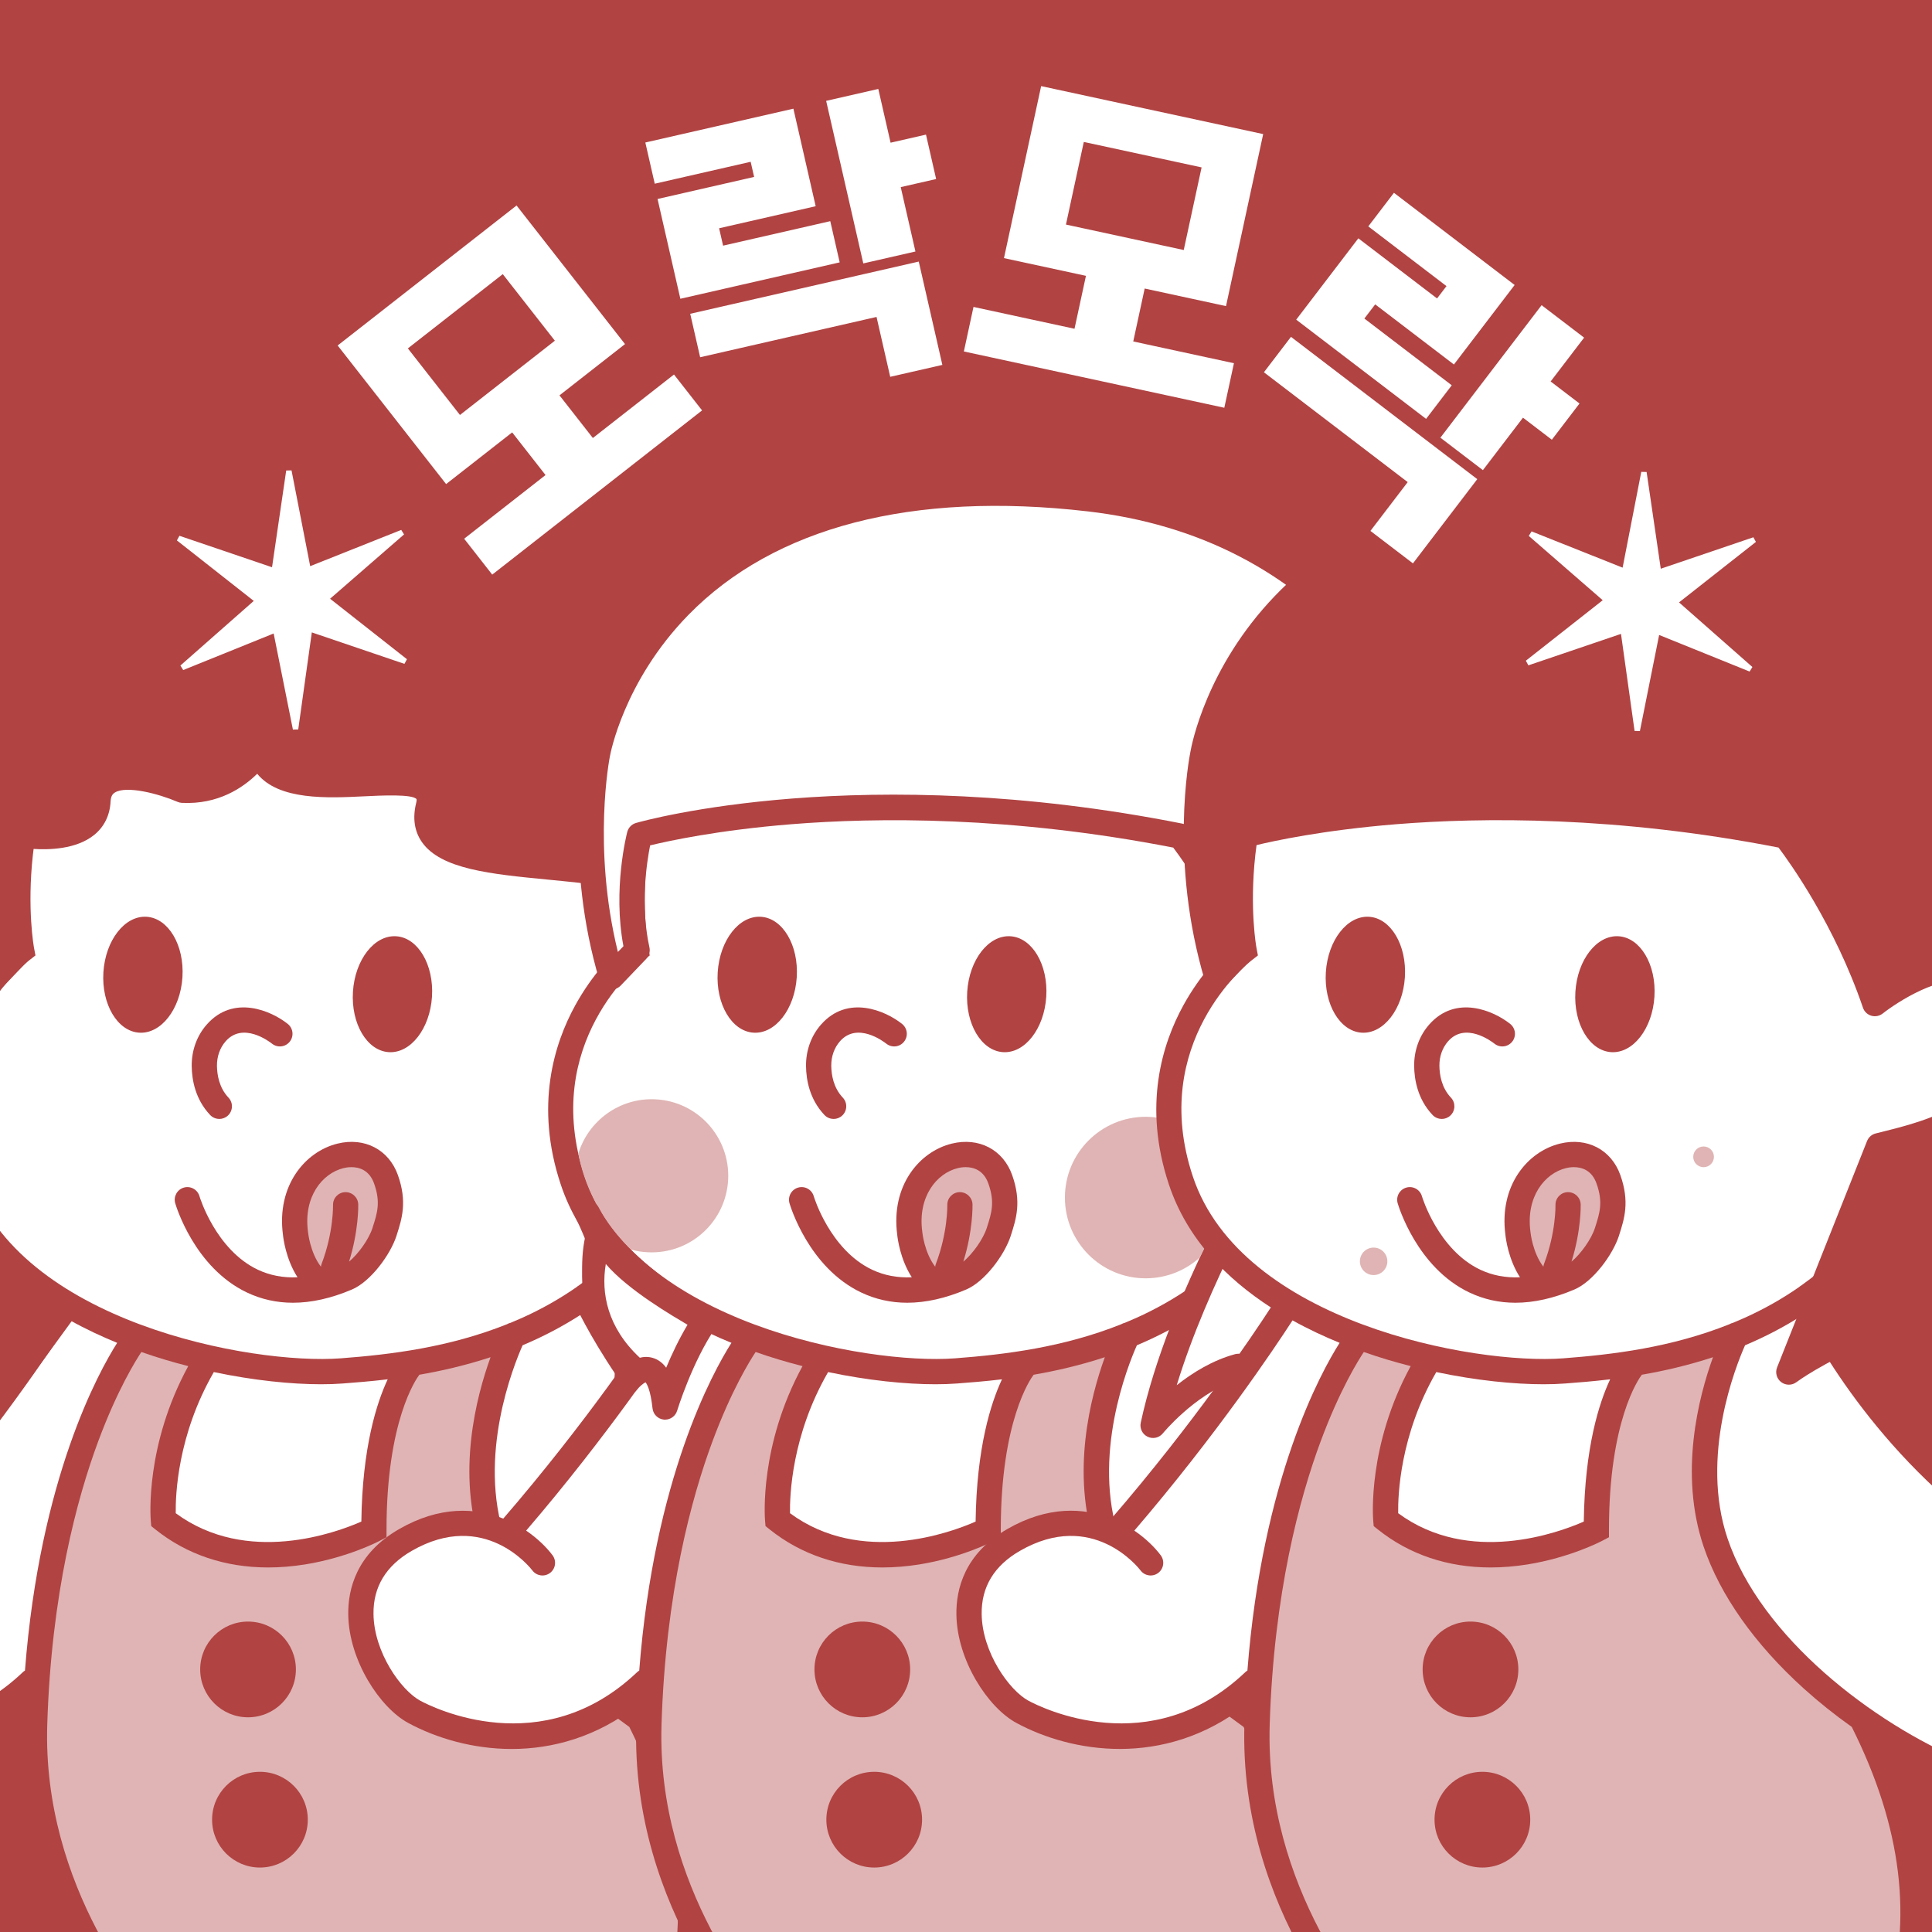 <svg xmlns="http://www.w3.org/2000/svg" fill="none" viewBox="0 0 1024 1024" height="1024" width="1024">
<rect x="0" y="0" width="1024" height="1024" fill="#333333" stroke="none"/>
<g clip-path="url(#clip0_5_303)">
<rect fill="#B14343" height="1024" width="1024"></rect>
<path fill="#B14343" d="M370.554 1040.96C375.543 1007.37 371.625 970.276 354.48 928.923C365.413 935.385 376.632 941.082 387.852 945.766C404.92 952.897 423.67 956.434 441.847 956.434C463.33 956.434 484.011 951.501 500.257 941.789C521.588 929.018 534.164 908.944 536.592 883.765C539.784 850.633 526.443 823.924 501.786 814.04C482.501 806.316 462.872 811 445.67 821.496C369.427 780.564 328.601 708.698 318.643 689.312C341.598 672.048 362.508 647.787 377.34 613.488C398.919 607.428 432.978 586.206 426.671 542.311C423.307 518.833 411.323 509.197 401.881 505.259C400.333 504.609 398.747 504.074 397.141 503.634C404.633 410.776 370.631 346.844 290.317 302.642C255.244 283.333 208.397 276.641 161.818 284.289C114.168 292.108 72.54 314.305 47.578 345.181C-4.563 409.705 1.782 483.235 4.267 501.015C-0.932 505.699 -11.712 516.52 -20.676 532.828C-31.857 553.132 -42.274 586.092 -28.36 627.827C-18.65 656.983 2.528 677.994 25.674 692.983C15.697 708.354 -15.095 754.2 -58.826 804.882C-73.486 799.051 -92.542 798.076 -114.025 810.446C-136.656 823.466 -141.185 842.278 -140.994 855.737C-140.669 880.037 -124.27 905.082 -109.171 913.226C-94.224 921.294 -74.977 926.992 -54.392 926.992C-32.622 926.992 -9.304 920.625 12.065 903.992C11.912 907.223 11.759 910.435 11.664 913.743C10.135 963.374 25.693 1005.19 42.742 1035.7C42.398 1035.57 42.092 1035.41 41.748 1035.28C14.512 1024.88 -11.177 1027.69 -30.596 1043.19C-55.902 1063.4 -67.829 1102.65 -61.693 1145.63C-51.582 1216.65 27.088 1279.32 84.39 1280.82C88.423 1280.91 92.513 1280.99 96.68 1280.99C119.807 1280.99 144.788 1278.9 171.986 1269.44C201.306 1259.25 229.88 1241.66 258.78 1215.97C258.78 1215.97 354.48 1137.79 370.573 1040.99L370.554 1040.96Z"></path>
<path fill="white" d="M413.406 544.184C419.943 589.686 373.001 600.813 371.013 601.253L367.611 601.998L366.273 605.229C353.028 637.195 333.073 662.661 306.773 681.34C306.353 681.588 305.951 681.856 305.607 682.181C296.681 688.394 287.048 693.843 276.689 698.508C274.663 699.406 272.637 700.286 270.592 701.127C269.923 701.28 269.292 701.509 268.7 701.873C237.927 714.166 207.097 717.932 180.606 719.94C133.473 723.496 10.058 700.821 -15.687 623.564C-39.273 552.787 13.307 510.67 15.563 508.93L18.793 506.406L18.029 502.372C17.876 501.569 3.292 421.215 57.975 353.555C80.892 325.202 119.52 304.745 163.978 297.461C175.924 295.511 187.869 294.536 199.605 294.536C230.721 294.536 260.251 301.342 283.856 314.343C359.87 356.174 390.795 414.16 383.838 502.028C370.038 502.258 356.888 507.611 351.04 511.931C348.077 514.13 347.446 518.317 349.645 521.28C351.843 524.263 356.028 524.894 358.991 522.695C364.132 518.891 382.883 511.798 396.701 517.571C405.799 521.376 411.419 530.323 413.406 544.184Z"></path>
<path fill="white" d="M37.142 699.827C45.552 704.511 54.019 708.43 62.104 711.738C52.241 727.243 21.125 783.489 13.231 885.447C12.81 885.696 12.428 885.983 12.084 886.308C-38.222 934.123 -96.346 904.91 -102.825 901.411C-112.993 895.924 -127.347 875.812 -127.615 855.508C-127.825 841.131 -121.002 829.851 -107.355 821.994C-68.88 799.835 -44.472 830.979 -43.402 832.375C-41.185 835.319 -36.999 835.912 -34.055 833.694C-31.093 831.476 -30.5 827.289 -32.717 824.326C-35.833 820.158 -40.611 815.417 -46.708 811.268C-3.206 760.547 27.337 714.95 37.142 699.827Z"></path>
<path fill="white" d="M205.492 731.066C199.643 743.532 192.036 767.162 191.52 806.469C178.313 812.281 130.873 829.87 93.144 802.034C92.991 792.551 94.061 760.7 113.232 727.415C113.27 727.357 113.289 727.281 113.308 727.224C134.486 731.678 154.44 733.686 170.17 733.686C174.299 733.686 178.122 733.552 181.619 733.284C188.08 732.787 196.203 732.175 205.492 731.066Z"></path>
<path fill="white" d="M496.798 826.429C515.701 834.019 525.85 855.489 523.251 882.446C521.225 903.533 511.171 919.631 493.358 930.28C467.268 945.9 426.002 947.181 393.013 933.396C345.076 913.379 285.424 867.916 267.706 815.398C253.008 771.846 272.064 724.127 276.995 713.019C287.22 708.717 297.484 703.459 307.519 697.017C319.006 719.328 358.838 787.676 433.533 830.081C425.754 836.428 418.701 843.788 412.718 851.398C410.444 854.304 410.941 858.51 413.846 860.785C416.751 863.079 420.956 862.563 423.25 859.657C446.358 830.253 474.55 817.52 496.798 826.429Z"></path>
<path fill="#E0B4B4" d="M333.551 915.31C360.195 968.536 366.12 1017.36 351.613 1064.59C340.757 1099.96 318.26 1135.31 281.353 1174.86C278.925 1177 276.67 1179.39 274.548 1182.01C272.847 1183.79 271.146 1185.57 269.369 1187.37C194.062 1263.67 136.856 1268.73 84.734 1267.39C33.606 1266.08 -39.35 1207.57 -48.448 1143.72C-53.914 1105.4 -43.861 1070.9 -22.243 1053.63C-6.456 1041.01 14.015 1038.99 36.97 1047.76C86.263 1066.59 82.001 1134.35 81.943 1135.42C81.657 1139.09 84.409 1142.3 88.098 1142.59C91.787 1142.86 94.998 1140.1 95.284 1136.41C95.342 1135.63 96.68 1116.68 91.003 1094.87C90.774 1093.99 90.506 1093.13 90.258 1092.25L90.965 1091.95C135.728 1072.31 155.3 1046.9 156.122 1045.83C158.339 1042.89 157.766 1038.7 154.822 1036.46C151.898 1034.23 147.693 1034.8 145.457 1037.73C145.285 1037.95 128.159 1059.96 89.799 1077.8C76.171 1063.27 22.386 1000.23 25.043 914.125C27.203 844.305 40.907 793.947 52.031 764.007C62.161 736.706 72.004 720.991 74.929 716.594C83.205 719.5 91.519 721.966 99.776 724.069C76.84 766.13 79.784 804.366 79.917 806.011L80.166 808.878L82.421 810.675C99.069 823.982 119.444 830.788 142.112 830.788C148.439 830.788 154.937 830.253 161.589 829.201C184.276 825.55 200.618 817.004 201.306 816.64L204.861 814.767V810.733C204.861 753.129 220.572 730.856 222.273 728.638C233.971 726.612 246.796 723.687 260.003 719.347C252.377 740.415 241.903 780.813 255.014 819.68C263.692 845.375 282.079 871.434 308.168 895.007C316.101 902.157 324.625 908.963 333.551 915.31Z"></path>
<path fill="#B14343" d="M131.466 910.206C145.474 910.206 156.829 898.847 156.829 884.836C156.829 870.824 145.474 859.466 131.466 859.466C117.458 859.466 106.103 870.824 106.103 884.836C106.103 898.847 117.458 910.206 131.466 910.206Z"></path>
<path fill="#B14343" d="M137.773 939.094C123.763 939.094 112.41 950.45 112.41 964.464C112.41 978.478 123.763 989.834 137.773 989.834C151.783 989.834 163.137 978.478 163.137 964.464C163.137 950.45 151.783 939.094 137.773 939.094Z"></path>
<path fill="#B14343" d="M206.065 557.663C217.629 558.389 227.874 545.236 228.963 528.278C230.033 511.32 221.528 496.962 209.964 496.235C198.401 495.509 188.156 508.662 187.067 525.62C185.996 542.578 194.502 556.936 206.065 557.663Z"></path>
<path fill="#B14343" d="M77.7 485.911C66.137 485.185 55.892 498.338 54.803 515.296C53.732 532.254 62.237 546.612 73.801 547.339C85.365 548.065 95.609 534.912 96.699 517.954C97.769 500.996 89.264 486.638 77.7 485.911Z"></path>
<path fill="#B14343" d="M116.233 593.07C117.876 593.07 119.539 592.458 120.839 591.234C123.515 588.692 123.649 584.467 121.107 581.771C116.137 576.513 115.048 569.669 114.99 564.851C114.952 559.938 116.577 555.349 119.597 551.908C128.733 541.508 142.609 551.927 144.176 553.17C147.062 555.464 151.248 555.005 153.561 552.118C155.874 549.231 155.415 545.025 152.529 542.712C143.871 535.772 123.744 526.901 109.543 543.075C104.344 548.983 101.535 556.764 101.611 564.985C101.687 572.193 103.427 582.574 111.378 590.967C112.697 592.362 114.455 593.051 116.233 593.051V593.07Z"></path>
<path fill="#B14343" d="M210.175 654.899L210.251 654.65C213.042 645.951 215.928 636.966 210.882 622.78C206.084 609.321 193.24 602.629 178.924 606.128C161.856 610.276 146.47 628.267 149.987 654.593C150.159 656.256 151.478 667.326 157.689 676.981C150.121 677.344 143.106 676.005 136.684 672.985C114.34 662.412 105.835 634.442 105.72 634.002C104.688 630.465 100.98 628.42 97.444 629.452C93.889 630.485 91.844 634.194 92.876 637.75C93.278 639.126 103.025 671.799 130.873 685.048C138.481 688.662 146.623 690.478 155.262 690.478C165.086 690.478 175.541 688.146 186.551 683.462C196.413 679.275 206.925 665.051 210.175 654.918V654.899Z"></path>
<path fill="#E0B4B4" d="M198.267 627.273C201.803 637.176 200.006 642.797 197.522 650.559L197.445 650.807C195.515 656.811 189.934 664.592 185.002 668.702C190.144 652.299 189.895 638.992 189.876 638.38C189.781 634.672 186.703 631.804 183.034 631.861C179.326 631.957 176.42 635.016 176.516 638.705C176.516 638.858 176.803 653.274 170.457 669.868C170.266 670.366 170.151 670.882 170.094 671.379C164.36 663.884 163.309 653.331 163.29 653.235L163.251 652.91C160.728 634.347 170.82 621.862 182.078 619.128C182.957 618.899 184.467 618.612 186.245 618.612C190.297 618.612 195.725 620.103 198.267 627.273Z"></path>
<path fill="#B14343" d="M-17.885 750.491C-26.429 750.491 -36.769 748.407 -47.74 741.543C-58.578 734.756 -75.436 733.934 -75.608 733.915C-78.953 733.762 -81.667 731.162 -81.972 727.835C-82.278 724.509 -80.08 721.45 -76.812 720.704C-75.933 720.494 -54.315 714.892 -51.066 687.19C-45.581 640.369 -16.681 637.329 -15.458 637.233C-12.82 637.004 -10.297 638.361 -9.017 640.675C6.503 668.913 38.422 686.043 38.747 686.215C40.468 687.132 41.71 688.738 42.13 690.631C42.57 692.524 42.169 694.512 41.022 696.08L6.388 743.57C5.815 744.354 5.07 745.004 4.21 745.482C3.617 745.807 -5.099 750.491 -17.866 750.491H-17.885Z"></path>
<path fill="#B14343" d="M25.865 694.168L-3.436 734.336C-7.794 736.19 -22.989 741.257 -40.63 730.206C-45.218 727.338 -50.455 725.312 -55.424 723.878C-47.607 717.186 -39.828 706.27 -37.782 688.777C-34.743 662.814 -23.906 654.44 -18.038 651.782C-4.755 673.004 15.467 687.591 25.865 694.168Z"></path>
<path fill="#B14343" d="M473.709 558.179C468.95 448.248 436.744 383.016 410.539 347.647C372.924 296.869 319.388 266.623 251.402 257.752C128.351 241.693 62.046 280.503 28.12 315.892C-8.252 353.822 -16.031 395.08 -16.586 398.215C-17.331 401.848 -27.824 456.469 -9.017 519.655C-8.329 521.95 -6.494 523.689 -4.181 524.244C-1.868 524.798 0.578 524.091 2.222 522.37L15.773 508.203C17.321 506.578 17.952 504.303 17.474 502.124C12.83 481.266 15.658 459.815 17.474 449.931C25.884 450.504 40.391 450.179 49.833 442.589C55.204 438.287 58.224 432.17 58.606 424.905C58.759 421.769 59.829 420.699 60.861 420.068C67.016 416.244 84.008 420.66 94.099 425C94.826 425.325 95.629 425.497 96.412 425.535C115.736 426.51 128.924 417.41 136.321 410.107C147.865 424.274 173.554 423.012 193.202 422.056C202.071 421.616 218.584 420.813 220.783 423.566C220.783 423.566 220.955 424.102 220.591 425.535C218.584 433.623 219.636 440.658 223.688 446.413C233.799 460.713 260.041 463.275 290.431 466.219C295.764 466.736 301.173 467.271 306.601 467.864C343.452 471.955 339.514 530.82 339.476 531.394C339.266 534.032 340.661 536.556 343.012 537.799C345.344 539.041 348.211 538.793 350.294 537.149C358.15 530.954 381.545 515.946 395.268 520.802C400.696 522.714 404.309 527.876 406.315 536.575C416.885 582.65 387.068 594.198 367.343 601.845C365.107 602.706 363.081 603.489 361.323 604.254C361.208 604.312 361.093 604.35 360.979 604.407C359.163 605.306 316.655 626.89 310.252 655.109C308.474 663.005 308.493 669.888 308.513 676.56C308.513 677.019 308.608 679.485 308.608 679.944C316.54 693.269 336.017 722.597 360.424 751.122C365.681 751.925 371.434 752.422 377.531 752.422C390.948 752.422 405.838 750.089 419.733 743.838C438.368 735.445 461.878 716.709 468.032 675.241C468.51 672.392 476.5 623.009 473.69 558.122L473.709 558.179Z"></path>
<path fill="#B14343" d="M696.131 1040.96C701.119 1007.37 697.201 970.276 680.056 928.923C690.989 935.385 702.209 941.082 713.428 945.766C730.496 952.897 749.247 956.434 767.423 956.434C788.907 956.434 809.587 951.502 825.834 941.789C847.164 929.018 859.741 908.944 862.168 883.765C865.36 850.633 852.019 823.925 827.363 814.04C808.077 806.317 788.448 811.001 771.246 821.497C695.003 780.564 654.177 708.698 644.219 689.312C667.174 672.048 688.084 647.787 702.916 613.488C724.495 607.428 758.555 586.207 752.247 542.311C748.883 518.833 736.899 509.198 727.457 505.259C725.909 504.609 724.323 504.074 722.717 503.634C730.21 410.776 696.207 346.844 615.893 302.643C580.82 283.333 533.973 276.642 487.394 284.289C439.745 292.108 398.116 314.305 373.154 345.181C321.013 409.706 327.358 483.235 329.843 501.015C324.644 505.699 313.864 516.52 304.9 532.828C293.719 553.132 283.302 586.092 297.217 627.827C306.926 656.983 328.104 677.994 351.25 692.983C341.273 708.354 310.481 754.2 266.75 804.883C252.09 799.052 233.034 798.077 211.551 810.446C188.921 823.466 184.391 842.278 184.582 855.738C184.907 880.037 201.306 905.082 216.406 913.227C231.352 921.295 250.599 926.992 271.184 926.992C292.954 926.992 316.273 920.625 337.641 903.992C337.488 907.223 337.336 910.435 337.24 913.743C335.711 963.374 351.269 1005.19 368.318 1035.7C367.974 1035.57 367.668 1035.41 367.324 1035.28C340.088 1024.88 314.4 1027.69 294.98 1043.19C269.674 1063.4 257.748 1102.65 263.883 1145.63C273.994 1216.65 352.664 1279.32 409.966 1280.82C413.999 1280.91 418.089 1280.99 422.256 1280.99C445.383 1280.99 470.364 1278.9 497.562 1269.44C526.882 1259.25 555.457 1241.66 584.356 1215.97C584.356 1215.97 680.056 1137.79 696.15 1040.99L696.131 1040.96Z"></path>
<path fill="white" d="M738.983 544.184C745.519 589.686 698.577 600.813 696.589 601.253L693.187 601.998L691.849 605.229C678.604 637.195 658.649 662.661 632.35 681.34C631.929 681.588 631.528 681.856 631.184 682.181C622.258 688.394 612.625 693.843 602.265 698.508C600.239 699.407 598.213 700.286 596.168 701.127C595.499 701.28 594.868 701.51 594.276 701.873C563.503 714.166 532.674 717.932 506.183 719.94C459.049 723.496 335.634 700.821 309.889 623.564C286.303 552.788 338.884 510.67 341.139 508.93L344.369 506.407L343.605 502.372C343.452 501.57 328.868 421.215 383.552 353.555C406.468 325.202 445.096 304.746 489.554 297.462C501.5 295.512 513.446 294.536 525.181 294.536C556.298 294.536 585.828 301.343 609.433 314.343C685.446 356.174 716.372 414.16 709.414 502.028C695.615 502.258 682.465 507.611 676.616 511.932C673.653 514.13 673.023 518.317 675.221 521.281C677.419 524.263 681.604 524.894 684.567 522.695C689.709 518.891 708.459 511.798 722.278 517.572C731.376 521.376 736.995 530.324 738.983 544.184Z"></path>
<path fill="white" d="M362.718 699.827C371.128 704.511 379.595 708.431 387.68 711.738C377.818 727.243 346.701 783.489 338.807 885.448C338.387 885.696 338.004 885.983 337.66 886.308C287.354 934.123 229.231 904.91 222.751 901.412C212.583 895.925 198.229 875.812 197.961 855.508C197.751 841.131 204.574 829.851 218.221 821.994C256.696 799.836 281.104 830.979 282.174 832.375C284.392 835.319 288.577 835.912 291.521 833.694C294.483 831.477 295.076 827.29 292.859 824.326C289.743 820.158 284.965 815.417 278.868 811.268C322.37 760.547 352.913 714.95 362.718 699.827Z"></path>
<path fill="white" d="M531.068 731.067C525.219 743.532 517.612 767.162 517.096 806.47C503.889 812.282 456.45 829.871 418.72 802.034C418.567 792.552 419.637 760.7 438.808 727.415C438.846 727.358 438.865 727.281 438.885 727.224C460.062 731.679 480.016 733.686 495.747 733.686C499.875 733.686 503.698 733.552 507.196 733.284C513.656 732.787 521.779 732.176 531.068 731.067Z"></path>
<path fill="white" d="M822.374 826.429C841.277 834.019 851.426 855.489 848.827 882.446C846.801 903.534 836.747 919.631 818.934 930.28C792.844 945.9 751.578 947.181 718.589 933.397C670.653 913.38 611 867.916 593.282 815.398C578.584 771.846 597.64 724.127 602.571 713.019C612.797 708.717 623.061 703.46 633.095 697.017C644.582 719.328 684.414 787.676 759.109 830.081C751.33 836.428 744.277 843.789 738.295 851.398C736.02 854.304 736.517 858.51 739.422 860.785C742.328 863.079 746.533 862.563 748.826 859.657C771.934 830.253 800.126 817.52 822.374 826.429Z"></path>
<path fill="#E0B4B4" d="M659.127 915.311C685.771 968.536 691.696 1017.36 677.189 1064.59C666.333 1099.96 643.837 1135.31 606.929 1174.86C604.501 1177 602.246 1179.39 600.125 1182.01C598.423 1183.79 596.722 1185.57 594.945 1187.37C519.638 1263.67 462.432 1268.73 410.31 1267.39C359.182 1266.08 286.227 1207.57 277.129 1143.72C271.662 1105.4 281.716 1070.9 303.333 1053.63C319.121 1041.01 339.591 1038.99 362.546 1047.76C411.839 1066.59 407.577 1134.35 407.52 1135.42C407.233 1139.09 409.985 1142.3 413.674 1142.59C417.363 1142.86 420.574 1140.1 420.861 1136.41C420.918 1135.63 422.256 1116.68 416.579 1094.87C416.35 1093.99 416.082 1093.13 415.834 1092.25L416.541 1091.95C461.305 1072.31 480.877 1046.9 481.698 1045.83C483.916 1042.89 483.342 1038.7 480.399 1036.46C477.474 1034.23 473.269 1034.8 471.033 1037.73C470.861 1037.96 453.736 1059.96 415.375 1077.8C401.747 1063.27 347.963 1000.23 350.619 914.125C352.779 844.305 366.483 793.947 377.607 764.008C387.737 736.707 397.581 720.991 400.505 716.594C408.781 719.5 417.095 721.966 425.352 724.069C402.416 766.13 405.36 804.367 405.494 806.011L405.742 808.879L407.998 810.676C424.645 823.982 445.02 830.788 467.688 830.788C474.015 830.788 480.513 830.253 487.165 829.201C509.852 825.55 526.194 817.004 526.882 816.641L530.437 814.767V810.733C530.437 753.129 546.148 730.856 547.85 728.639C559.547 726.612 572.372 723.687 585.579 719.347C577.953 740.416 567.479 780.813 580.591 819.68C589.268 845.376 607.655 871.434 633.745 895.007C641.677 902.157 650.201 908.963 659.127 915.311Z"></path>
<path fill="#B14343" d="M457.042 910.206C471.05 910.206 482.406 898.847 482.406 884.836C482.406 870.824 471.05 859.466 457.042 859.466C443.034 859.466 431.679 870.824 431.679 884.836C431.679 898.847 443.034 910.206 457.042 910.206Z"></path>
<path fill="#B14343" d="M463.35 939.094C449.34 939.094 437.986 950.45 437.986 964.464C437.986 978.478 449.34 989.834 463.35 989.834C477.36 989.834 488.713 978.478 488.713 964.464C488.713 950.45 477.36 939.094 463.35 939.094Z"></path>
<path fill="#B14343" d="M531.642 557.663C543.205 558.389 553.45 545.236 554.539 528.278C555.61 511.32 547.104 496.962 535.541 496.235C523.977 495.509 513.732 508.662 512.643 525.62C511.573 542.578 520.078 556.936 531.642 557.663Z"></path>
<path fill="#B14343" d="M403.296 485.912C391.732 485.185 381.487 498.338 380.398 515.296C379.328 532.254 387.833 546.612 399.396 547.339C410.96 548.065 421.205 534.912 422.294 517.954C423.365 500.996 414.859 486.638 403.296 485.912Z"></path>
<path fill="#B14343" d="M441.828 593.07C443.472 593.07 445.135 592.459 446.434 591.235C449.11 588.692 449.244 584.467 446.702 581.771C441.732 576.514 440.643 569.669 440.586 564.852C440.547 559.938 442.172 555.35 445.192 551.908C454.328 541.508 468.204 551.928 469.772 553.17C472.658 555.464 476.844 555.006 479.156 552.119C481.469 549.232 481.01 545.026 478.124 542.712C469.466 535.772 449.339 526.902 435.138 543.076C429.939 548.983 427.13 556.764 427.206 564.985C427.283 572.193 429.022 582.574 436.973 590.967C438.292 592.363 440.05 593.051 441.828 593.051V593.07Z"></path>
<path fill="#B14343" d="M535.751 654.899L535.827 654.651C538.618 645.952 541.504 636.966 536.458 622.78C531.661 609.321 518.816 602.629 504.501 606.128C487.432 610.277 472.046 628.267 475.563 654.593C475.735 656.256 477.054 667.326 483.266 676.981C475.697 677.344 468.682 676.006 462.26 672.985C439.917 662.413 431.411 634.442 431.297 634.003C430.265 630.466 426.556 628.42 423.021 629.452C419.465 630.485 417.42 634.194 418.452 637.75C418.854 639.126 428.602 671.8 456.45 685.049C464.057 688.662 472.199 690.478 480.838 690.478C490.663 690.478 501.118 688.146 512.127 683.462C521.989 679.275 532.502 665.051 535.751 654.918V654.899Z"></path>
<path fill="#E0B4B4" d="M523.843 627.273C527.379 637.176 525.583 642.797 523.098 650.559L523.021 650.808C521.091 656.811 515.51 664.592 510.579 668.702C515.72 652.299 515.472 638.993 515.452 638.381C515.357 634.672 512.28 631.804 508.61 631.861C504.902 631.957 501.997 635.016 502.092 638.706C502.092 638.859 502.379 653.274 496.033 669.869C495.842 670.366 495.728 670.882 495.67 671.379C489.936 663.885 488.885 653.331 488.866 653.236L488.828 652.911C486.305 634.347 496.396 621.862 507.654 619.128C508.533 618.899 510.043 618.612 511.821 618.612C515.873 618.612 521.301 620.104 523.843 627.273Z"></path>
<path fill="white" d="M778.757 807.751C803.261 740.569 808.307 671.379 808.307 671.379C808.307 671.379 842.653 295.072 577.284 264.387C344.006 237.411 316.731 399.458 316.731 399.458C316.731 399.458 305.34 454.615 324.147 517.763L337.699 503.596C330.952 473.332 338.96 442.628 338.96 442.628C338.96 442.628 455.418 409.362 625.622 443.144C625.622 443.144 655.285 480.176 672.927 531.93C672.927 531.93 728.757 487.766 739.613 535.103C752.783 592.478 697.297 601.329 674.991 607.237C674.991 607.237 625.87 687.152 611.172 755.443C611.172 755.443 630.954 731.048 656.337 724.184C656.337 724.184 697.583 787.504 755.745 819.967L778.738 807.751H778.757Z"></path>
<path fill="#B14343" d="M755.745 826.678C754.617 826.678 753.49 826.391 752.477 825.837C701.635 797.446 664.059 747.088 653.604 732.099C632.694 739.785 616.524 759.477 616.352 759.687C614.402 762.096 611.057 762.841 608.267 761.503C605.476 760.165 603.966 757.087 604.616 754.066C619.391 685.45 667.231 607.065 669.277 603.757C670.175 602.304 671.608 601.234 673.252 600.794C674.953 600.335 676.826 599.876 678.871 599.379C711.708 591.254 742.939 579.706 733.077 536.633C731.089 527.934 727.477 522.772 722.029 520.86C708.287 516.004 684.892 531.031 677.056 537.206C675.355 538.545 673.099 538.984 671.016 538.372C668.932 537.761 667.27 536.174 666.582 534.109C651.731 490.519 627.934 457.33 621.837 449.243C535.98 432.476 464.477 433.24 419.446 436.854C380.36 440.008 353.983 445.782 344.58 448.076C342.821 456.909 339.247 479.851 344.216 502.143C344.694 504.323 344.063 506.617 342.515 508.223L328.964 522.389C327.32 524.11 324.874 524.818 322.561 524.263C320.248 523.709 318.394 521.95 317.725 519.675C298.899 456.488 309.411 401.867 310.156 398.235C310.692 395.195 318.375 354.702 354.729 317.173C388.598 282.205 454.844 243.529 578.049 257.772C640.301 264.979 691.563 291.497 730.401 336.597C761.25 372.425 784.262 419.934 798.788 477.805C823.368 575.692 815.035 671.073 814.958 672.029C814.767 674.763 809.568 742.805 785.027 810.083C784.453 811.632 783.345 812.932 781.873 813.696L758.88 825.913C757.905 826.429 756.816 826.697 755.745 826.697V826.678Z"></path>
<path fill="white" d="M785.734 480.731C809.836 576.437 801.713 669.85 801.617 670.901C801.579 671.57 796.476 738.332 773.329 803.067L755.86 812.358C701.502 780.583 662.338 721.144 661.937 720.552C660.695 718.621 658.554 717.512 656.337 717.512C655.763 717.512 655.171 717.588 654.597 717.741C642.652 720.972 631.967 727.645 623.691 734.183C640.205 680.288 672.277 624.864 679.311 613.049C680.19 612.82 681.127 612.59 682.102 612.361C694.659 609.244 713.638 604.541 727.973 593.376C745.902 579.42 752.018 559.307 746.112 533.612C743.054 520.267 736.441 511.702 726.464 508.204C709.242 502.143 687.587 513.844 676.215 521.338C658.305 473.58 631.986 440.429 630.82 438.957C629.846 437.733 628.45 436.892 626.902 436.586C457.08 402.861 341.923 434.808 337.106 436.185C334.832 436.835 333.073 438.651 332.462 440.926C332.137 442.207 324.721 471.267 330.436 501.512L327.492 504.571C313.769 448.669 323.173 401.313 323.268 400.816L323.325 400.586C323.383 400.185 330.436 361.145 364.84 325.948C410.444 279.28 483.629 260.296 576.5 271.04C635.255 277.846 683.592 302.777 720.156 345.181C749.629 379.365 771.705 424.981 785.734 480.731Z"></path>
<path fill="#E0B4B4" d="M635.943 666.466C628.355 673.348 618.282 677.535 607.216 677.535C583.572 677.535 564.421 658.36 564.421 634.729C564.421 611.099 583.591 591.923 607.216 591.923C630.84 591.923 650.01 611.099 650.01 634.729C650.01 635.953 649.953 637.176 649.857 638.381L635.924 666.485L635.943 666.466Z"></path>
<path fill="#E0B4B4" d="M306.525 611.443C311.781 594.084 328.333 581.771 347.274 582.651C369.656 583.683 386.973 602.668 385.941 625.055C384.909 647.443 365.929 664.764 343.547 663.732C340.164 663.579 337.355 663.139 334.258 662.221C334.258 662.221 312.488 643.084 306.525 611.443Z"></path>
<path fill="#B14343" d="M352.512 752.46C352.301 752.46 352.091 752.46 351.881 752.422C348.727 752.116 346.204 749.65 345.86 746.476C344.79 736.649 342.859 733.495 342.171 732.673C340.948 733.151 338.75 735.101 337.622 736.592C335.826 738.963 332.71 739.861 329.939 738.81C327.167 737.758 325.409 735.024 325.619 732.061C328.448 692.83 305.646 646.525 305.416 646.066C303.773 642.778 305.091 638.763 308.379 637.119C311.666 635.456 315.661 636.756 317.343 640.025C332.787 670.136 376.518 693.69 376.958 693.92C378.639 694.818 379.863 696.386 380.321 698.241C380.78 700.095 380.417 702.045 379.328 703.613C366.942 721.622 358.972 747.432 358.895 747.7C358.035 750.529 355.417 752.441 352.492 752.441L352.512 752.46Z"></path>
<path fill="white" d="M364.4 702.16C359.851 709.75 356.028 717.875 353.085 724.911C351.25 722.406 348.88 720.513 345.764 719.653C344.618 719.328 343.509 719.194 342.439 719.194C341.292 719.194 340.183 719.347 339.113 719.634C321.93 703.613 318.49 685.335 321.089 669.945C332.997 683.94 357.003 697.724 364.4 702.16Z"></path>
<path fill="#B14343" d="M1149.69 814.021C1130.4 806.297 1110.77 810.981 1093.57 821.477C1017.33 780.545 976.504 708.679 966.546 689.293C989.501 672.029 1010.41 647.768 1025.24 613.469C1046.82 607.409 1080.88 586.187 1074.57 542.291C1071.21 518.814 1059.23 509.178 1049.78 505.24C1048.24 504.59 1046.65 504.055 1045.04 503.615C1052.54 410.757 1018.53 346.825 938.22 302.623C903.147 283.314 856.3 276.622 809.721 284.27C762.071 292.089 720.443 314.285 695.481 345.162C643.34 409.686 649.685 483.216 652.17 500.996C646.971 505.68 636.191 516.501 627.227 532.809C616.046 553.112 605.629 586.072 619.544 627.808C629.253 656.963 650.431 677.975 673.577 692.963C663.6 708.335 632.808 754.18 589.077 804.863C574.417 799.032 555.361 798.057 533.878 810.427C511.247 823.446 506.718 842.259 506.909 855.718C507.234 880.018 523.633 905.063 538.732 913.207C553.679 921.275 572.926 926.973 593.511 926.973C615.281 926.973 638.599 920.606 659.968 903.973C659.815 907.204 659.662 910.416 659.567 913.724C658.038 963.355 673.596 1005.17 690.645 1035.68C690.301 1035.55 689.995 1035.39 689.651 1035.26C662.415 1024.86 636.726 1027.67 617.307 1043.17C592.001 1063.38 580.075 1102.63 586.21 1145.61C596.321 1216.64 674.991 1279.31 732.293 1280.8C736.326 1280.89 740.416 1280.97 744.583 1280.97C767.71 1280.97 792.691 1278.88 819.889 1269.42C849.209 1259.23 877.783 1241.64 906.683 1215.95C900.012 1243.82 909.989 1268.29 933.881 1281.92C945.062 1288.31 959.225 1292 974.095 1292C995.789 1292 1019.01 1284.14 1036.83 1265.25C1090.46 1208.41 1086.65 1121.64 1085.35 1104.83C1083.79 1084.53 1073.2 1065.22 1057.09 1053.15C1045.46 1044.47 1032.03 1040.29 1018.5 1040.98C1023.48 1007.38 1019.57 970.295 1002.42 928.942C1013.35 935.404 1024.57 941.101 1035.79 945.785C1052.86 952.916 1071.61 956.453 1089.79 956.453C1111.27 956.453 1131.95 951.521 1148.2 941.808C1169.53 929.037 1182.11 908.963 1184.53 883.784C1187.72 850.652 1174.38 823.943 1149.73 814.059L1149.69 814.021Z"></path>
<path fill="white" d="M1061.33 544.184C1067.87 589.686 1020.92 600.813 1018.94 601.253L1015.53 601.998L1014.2 605.229C1000.95 637.195 980.995 662.661 954.695 681.34C954.275 681.588 953.874 681.856 953.53 682.181C944.604 688.394 934.97 693.843 924.611 698.508C922.585 699.406 920.559 700.286 918.514 701.127C917.845 701.28 917.214 701.509 916.622 701.873C885.849 714.166 855.02 717.932 828.529 719.94C781.395 723.496 657.98 700.821 632.235 623.564C608.649 552.787 661.23 510.67 663.485 508.93L666.715 506.406L665.951 502.372C665.798 501.569 651.214 421.215 705.897 353.555C728.814 325.202 767.442 304.745 811.9 297.461C823.846 295.511 835.792 294.536 847.527 294.536C878.644 294.536 908.174 301.342 931.779 314.343C1007.79 356.174 1038.72 414.16 1031.76 502.028C1017.96 502.258 1004.81 507.611 998.962 511.931C995.999 514.13 995.369 518.317 997.567 521.28C999.765 524.263 1003.95 524.894 1006.91 522.695C1012.05 518.891 1030.8 511.798 1044.62 517.571C1053.72 521.376 1059.34 530.323 1061.33 544.184Z"></path>
<path fill="white" d="M685.064 699.827C693.474 704.511 701.941 708.43 710.026 711.738C700.164 727.243 669.047 783.489 661.153 885.447C660.733 885.696 660.351 885.983 660.006 886.308C609.7 934.123 551.577 904.91 545.097 901.411C534.929 895.924 520.575 875.812 520.307 855.508C520.097 841.131 526.92 829.851 540.567 821.994C579.042 799.835 603.45 830.979 604.521 832.375C606.738 835.319 610.923 835.912 613.867 833.694C616.829 831.476 617.422 827.289 615.205 824.326C612.089 820.158 607.311 815.417 601.214 811.268C644.716 760.547 675.259 714.95 685.064 699.827Z"></path>
<path fill="white" d="M853.414 731.066C847.565 743.532 839.958 767.162 839.442 806.469C826.235 812.281 778.796 829.87 741.066 802.034C740.913 792.551 741.984 760.7 761.154 727.415C761.192 727.357 761.211 727.281 761.231 727.224C782.408 731.678 802.362 733.686 818.093 733.686C822.221 733.686 826.044 733.552 829.542 733.284C836.002 732.787 844.125 732.175 853.414 731.066Z"></path>
<path fill="white" d="M1144.72 826.429C1163.62 834.019 1173.77 855.489 1171.17 882.446C1169.15 903.533 1159.09 919.631 1141.28 930.28C1115.19 945.9 1073.92 947.181 1040.93 933.396C992.999 913.379 933.346 867.916 915.628 815.397C900.93 771.846 919.986 724.126 924.917 713.018C935.143 708.717 945.406 703.459 955.441 697.016C966.928 719.328 1006.76 787.676 1081.45 830.08C1073.68 836.428 1066.62 843.788 1060.64 851.397C1058.37 854.303 1058.86 858.509 1061.77 860.785C1064.67 863.079 1068.88 862.563 1071.17 859.657C1094.28 830.252 1122.47 817.52 1144.72 826.429Z"></path>
<path fill="#E0B4B4" d="M981.473 915.31C1008.12 968.536 1014.04 1017.36 999.535 1064.59C988.679 1099.96 966.183 1135.31 929.275 1174.86C926.847 1177 924.592 1179.39 922.47 1182.01C920.769 1183.79 919.068 1185.57 917.291 1187.37C841.984 1263.67 784.778 1268.73 732.656 1267.39C681.528 1266.08 608.572 1207.57 599.475 1143.72C594.008 1105.4 604.062 1070.9 625.679 1053.63C641.466 1041.01 661.937 1038.99 684.892 1047.76C734.185 1066.59 729.923 1134.35 729.866 1135.42C729.579 1139.09 732.331 1142.3 736.02 1142.59C739.709 1142.86 742.92 1140.1 743.207 1136.41C743.264 1135.63 744.602 1116.68 738.925 1094.87C738.696 1093.99 738.428 1093.13 738.18 1092.25L738.887 1091.95C783.65 1072.31 803.222 1046.9 804.044 1045.83C806.262 1042.89 805.688 1038.7 802.745 1036.46C799.82 1034.23 795.615 1034.8 793.379 1037.73C793.207 1037.95 776.082 1059.96 737.721 1077.8C724.093 1063.27 670.308 1000.23 672.965 914.125C675.125 844.305 688.829 793.947 699.953 764.007C710.083 736.706 719.927 720.991 722.851 716.594C731.127 719.5 739.441 721.966 747.698 724.069C724.762 766.13 727.706 804.366 727.839 806.011L728.088 808.878L730.343 810.675C746.991 823.982 767.366 830.788 790.034 830.788C796.361 830.788 802.859 830.253 809.511 829.201C832.198 825.55 848.54 817.004 849.228 816.64L852.783 814.767V810.733C852.783 753.129 868.494 730.856 870.195 728.638C881.893 726.612 894.718 723.687 907.925 719.347C900.299 740.415 889.825 780.813 902.937 819.68C911.614 845.375 930.001 871.434 956.091 895.007C964.023 902.157 972.547 908.963 981.473 915.31Z"></path>
<path fill="#B14343" d="M779.388 910.206C793.396 910.206 804.752 898.847 804.752 884.836C804.752 870.824 793.396 859.466 779.388 859.466C765.38 859.466 754.025 870.824 754.025 884.836C754.025 898.847 765.38 910.206 779.388 910.206Z"></path>
<path fill="#B14343" d="M785.696 939.094C771.686 939.094 760.332 950.45 760.332 964.464C760.332 978.478 771.686 989.834 785.696 989.834C799.706 989.834 811.059 978.478 811.059 964.464C811.059 950.45 799.706 939.094 785.696 939.094Z"></path>
<path fill="#B14343" d="M853.987 557.663C865.551 558.389 875.796 545.236 876.885 528.278C877.956 511.32 869.45 496.962 857.887 496.235C846.323 495.509 836.078 508.662 834.989 525.62C833.919 542.578 842.424 556.936 853.987 557.663Z"></path>
<path fill="#B14343" d="M725.622 485.911C714.059 485.185 703.814 498.338 702.725 515.296C701.654 532.254 710.16 546.612 721.723 547.339C733.287 548.065 743.532 534.912 744.621 517.954C745.691 500.996 737.186 486.638 725.622 485.911Z"></path>
<path fill="#B14343" d="M764.155 593.07C765.799 593.07 767.462 592.458 768.761 591.234C771.437 588.692 771.571 584.467 769.029 581.771C764.059 576.513 762.97 569.669 762.913 564.851C762.874 559.938 764.499 555.349 767.519 551.908C776.655 541.508 790.531 551.927 792.099 553.17C794.985 555.464 799.171 555.005 801.483 552.118C803.796 549.231 803.337 545.025 800.451 542.712C791.793 535.772 771.666 526.901 757.465 543.075C752.266 548.983 749.457 556.764 749.533 564.985C749.61 572.193 751.349 582.574 759.3 590.967C760.619 592.362 762.377 593.051 764.155 593.051V593.07Z"></path>
<path fill="#B14343" d="M858.097 654.899L858.173 654.65C860.964 645.951 863.85 636.966 858.804 622.78C854.007 609.321 841.163 602.629 826.847 606.128C809.778 610.276 794.392 628.267 797.909 654.593C798.081 656.256 799.4 667.326 805.612 676.981C798.043 677.344 791.028 676.005 784.606 672.985C762.263 662.412 753.757 634.442 753.643 634.002C752.61 630.465 748.903 628.42 745.367 629.452C741.812 630.485 739.766 634.194 740.798 637.75C741.2 639.126 750.948 671.799 778.796 685.048C786.403 688.662 794.545 690.478 803.184 690.478C813.009 690.478 823.464 688.146 834.473 683.462C844.335 679.275 854.848 665.051 858.097 654.918V654.899Z"></path>
<path fill="#E0B4B4" d="M846.189 627.273C849.725 637.176 847.928 642.797 845.444 650.559L845.367 650.807C843.437 656.811 837.856 664.592 832.925 668.702C838.066 652.299 837.818 638.992 837.798 638.38C837.703 634.672 834.626 631.804 830.956 631.861C827.248 631.957 824.343 635.016 824.438 638.705C824.438 638.858 824.725 653.274 818.379 669.868C818.188 670.366 818.074 670.882 818.016 671.379C812.282 663.884 811.231 653.331 811.212 653.235L811.174 652.91C808.651 634.347 818.742 621.862 830 619.128C830.879 618.899 832.389 618.612 834.167 618.612C838.219 618.612 843.647 620.103 846.189 627.273Z"></path>
<path fill="#B14343" d="M948.12 733.915C946.687 733.915 945.272 733.456 944.068 732.558C941.679 730.741 940.781 727.549 941.889 724.757L989.577 604.77C990.361 602.801 992.024 601.31 994.069 600.775C995.77 600.316 997.643 599.857 999.688 599.36C1032.52 591.234 1063.76 579.687 1053.89 536.613C1051.91 527.914 1048.29 522.752 1042.85 520.841C1029.1 515.984 1005.71 531.012 997.872 537.187C996.171 538.525 993.916 538.965 991.833 538.353C989.749 537.741 988.086 536.154 987.398 534.09C972.547 490.5 948.751 457.31 942.654 449.223C856.797 432.456 785.294 433.221 740.263 436.834C701.176 439.989 674.8 445.763 665.415 448.057C663.657 456.89 660.083 479.832 665.052 502.124C665.53 504.303 664.899 506.597 663.351 508.203L649.8 522.37C648.156 524.091 645.71 524.798 643.397 524.244C641.084 523.689 639.23 521.93 638.561 519.655C619.754 456.488 630.247 401.867 630.992 398.215C631.527 395.118 639.307 353.822 675.698 315.872C709.644 280.484 775.929 241.674 898.98 257.733C966.985 266.623 1020.52 296.869 1058.12 347.628C1084.3 382.997 1116.53 448.229 1121.29 558.16C1124.12 623.583 1115.97 673.252 1115.63 675.336C1115.13 678.261 1112.78 680.517 1109.86 680.881C1003.87 693.958 952.708 732.156 952.191 732.539C950.987 733.456 949.573 733.915 948.139 733.915H948.12Z"></path>
<path fill="#B14343" d="M1047.34 355.581C1126.85 462.893 1107.43 636.947 1103.13 668.263C1031.53 677.764 985.105 698.125 961.825 710.877L1000.78 612.896C1001.47 612.724 1002.19 612.532 1002.92 612.36C1015.5 609.244 1034.47 604.541 1048.81 593.376C1066.74 579.419 1072.83 559.307 1066.95 533.612C1063.89 520.267 1057.28 511.721 1047.3 508.203C1030.08 502.143 1008.42 513.843 997.051 521.338C979.142 473.58 952.822 440.429 951.657 438.957C950.663 437.733 949.287 436.892 947.738 436.586C777.897 402.861 662.759 434.808 657.942 436.184C655.649 436.834 653.89 438.651 653.298 440.926C652.973 442.207 645.557 471.267 651.253 501.512L648.328 504.571C634.605 448.669 644.009 401.312 644.104 400.815C644.123 400.739 644.142 400.643 644.142 400.586C644.219 400.184 651.367 360.284 685.829 324.648C731.471 277.463 804.56 258.919 897.241 271.04C961.481 279.414 1011.98 307.862 1047.34 355.581Z"></path>
<path fill="#E0B4B4" d="M902.937 618.631C905.966 618.631 908.422 616.174 908.422 613.144C908.422 610.114 905.966 607.657 902.937 607.657C899.907 607.657 897.451 610.114 897.451 613.144C897.451 616.174 899.907 618.631 902.937 618.631Z"></path>
<path fill="#E0B4B4" d="M728.05 675.814C732.072 675.814 735.332 672.553 735.332 668.53C735.332 664.507 732.072 661.246 728.05 661.246C724.028 661.246 720.768 664.507 720.768 668.53C720.768 672.553 724.028 675.814 728.05 675.814Z"></path>
<path fill="white" d="M214.358 351.863L165.27 335.186L158.067 386.627L155.246 386.689L145.047 335.762L97.102 355.145L95.616 352.746L134.505 318.496L93.762 286.437L95.097 283.976L144.186 300.653L151.695 249.378L154.516 249.316L164.408 300.076L212.661 280.86L214.147 283.259L174.95 317.343L215.693 349.401L214.358 351.863ZM289.145 251.781L271.458 229.179L236.452 256.573L178.968 183.117L273.785 108.916L331.27 182.372L296.54 209.551L314.228 232.152L357.226 198.503L372.11 217.522L260.892 304.557L246.009 285.538L289.145 251.781ZM243.787 219.945L294.09 180.58L266.48 145.299L216.178 184.664L243.787 219.945ZM496.171 94.89L477.404 99.177L485.2 133.298L457.562 139.612L437.878 53.457L465.516 47.143L472.025 75.634L490.792 71.347L496.171 94.89ZM445.05 139.06L360.6 158.354L348.518 105.467L399.699 93.773L397.867 85.755L347.027 97.37L342.038 75.533L420.516 57.603L432.326 109.297L381.145 120.99L383.249 130.202L440.06 117.223L445.05 139.06ZM464.583 167.986L371.092 189.346L365.83 166.314L486.959 138.641L499.47 193.405L471.832 199.719L464.583 167.986ZM569.51 174.25L575.573 146.198L532.126 136.808L551.83 45.638L669.513 71.072L649.809 162.242L606.704 152.926L600.641 180.978L654.009 192.513L648.907 216.118L510.87 186.284L515.971 162.679L569.51 174.25ZM564.975 119.021L627.408 132.514L636.872 88.725L574.439 75.232L564.975 119.021ZM822.511 233.06L807.213 221.375L785.968 249.19L763.438 231.981L817.082 161.75L839.612 178.958L821.872 202.183L837.17 213.868L822.511 233.06ZM755.86 222.009L687.02 169.427L719.95 126.315L761.672 158.183L766.664 151.646L725.221 119.991L738.818 102.189L802.791 151.054L770.604 193.192L728.883 161.324L723.146 168.834L769.457 204.208L755.86 222.009ZM746.115 255.525L669.904 197.312L684.245 178.538L782.986 253.959L748.887 298.601L726.357 281.392L746.115 255.525ZM808.734 350.189L849.477 318.13L810.28 284.047L811.766 281.648L860.019 300.863L869.911 250.103L872.732 250.165L880.241 301.44L929.33 284.763L930.665 287.224L889.922 319.283L928.811 353.533L927.325 355.932L879.38 336.55L869.181 387.477L866.36 387.414L859.158 335.973L810.069 352.65L808.734 350.189Z"></path>
</g>
<defs>
<clipPath id="clip0_5_303">
<rect fill="white" height="1024" width="1024"></rect>
</clipPath>
</defs>
</svg>
